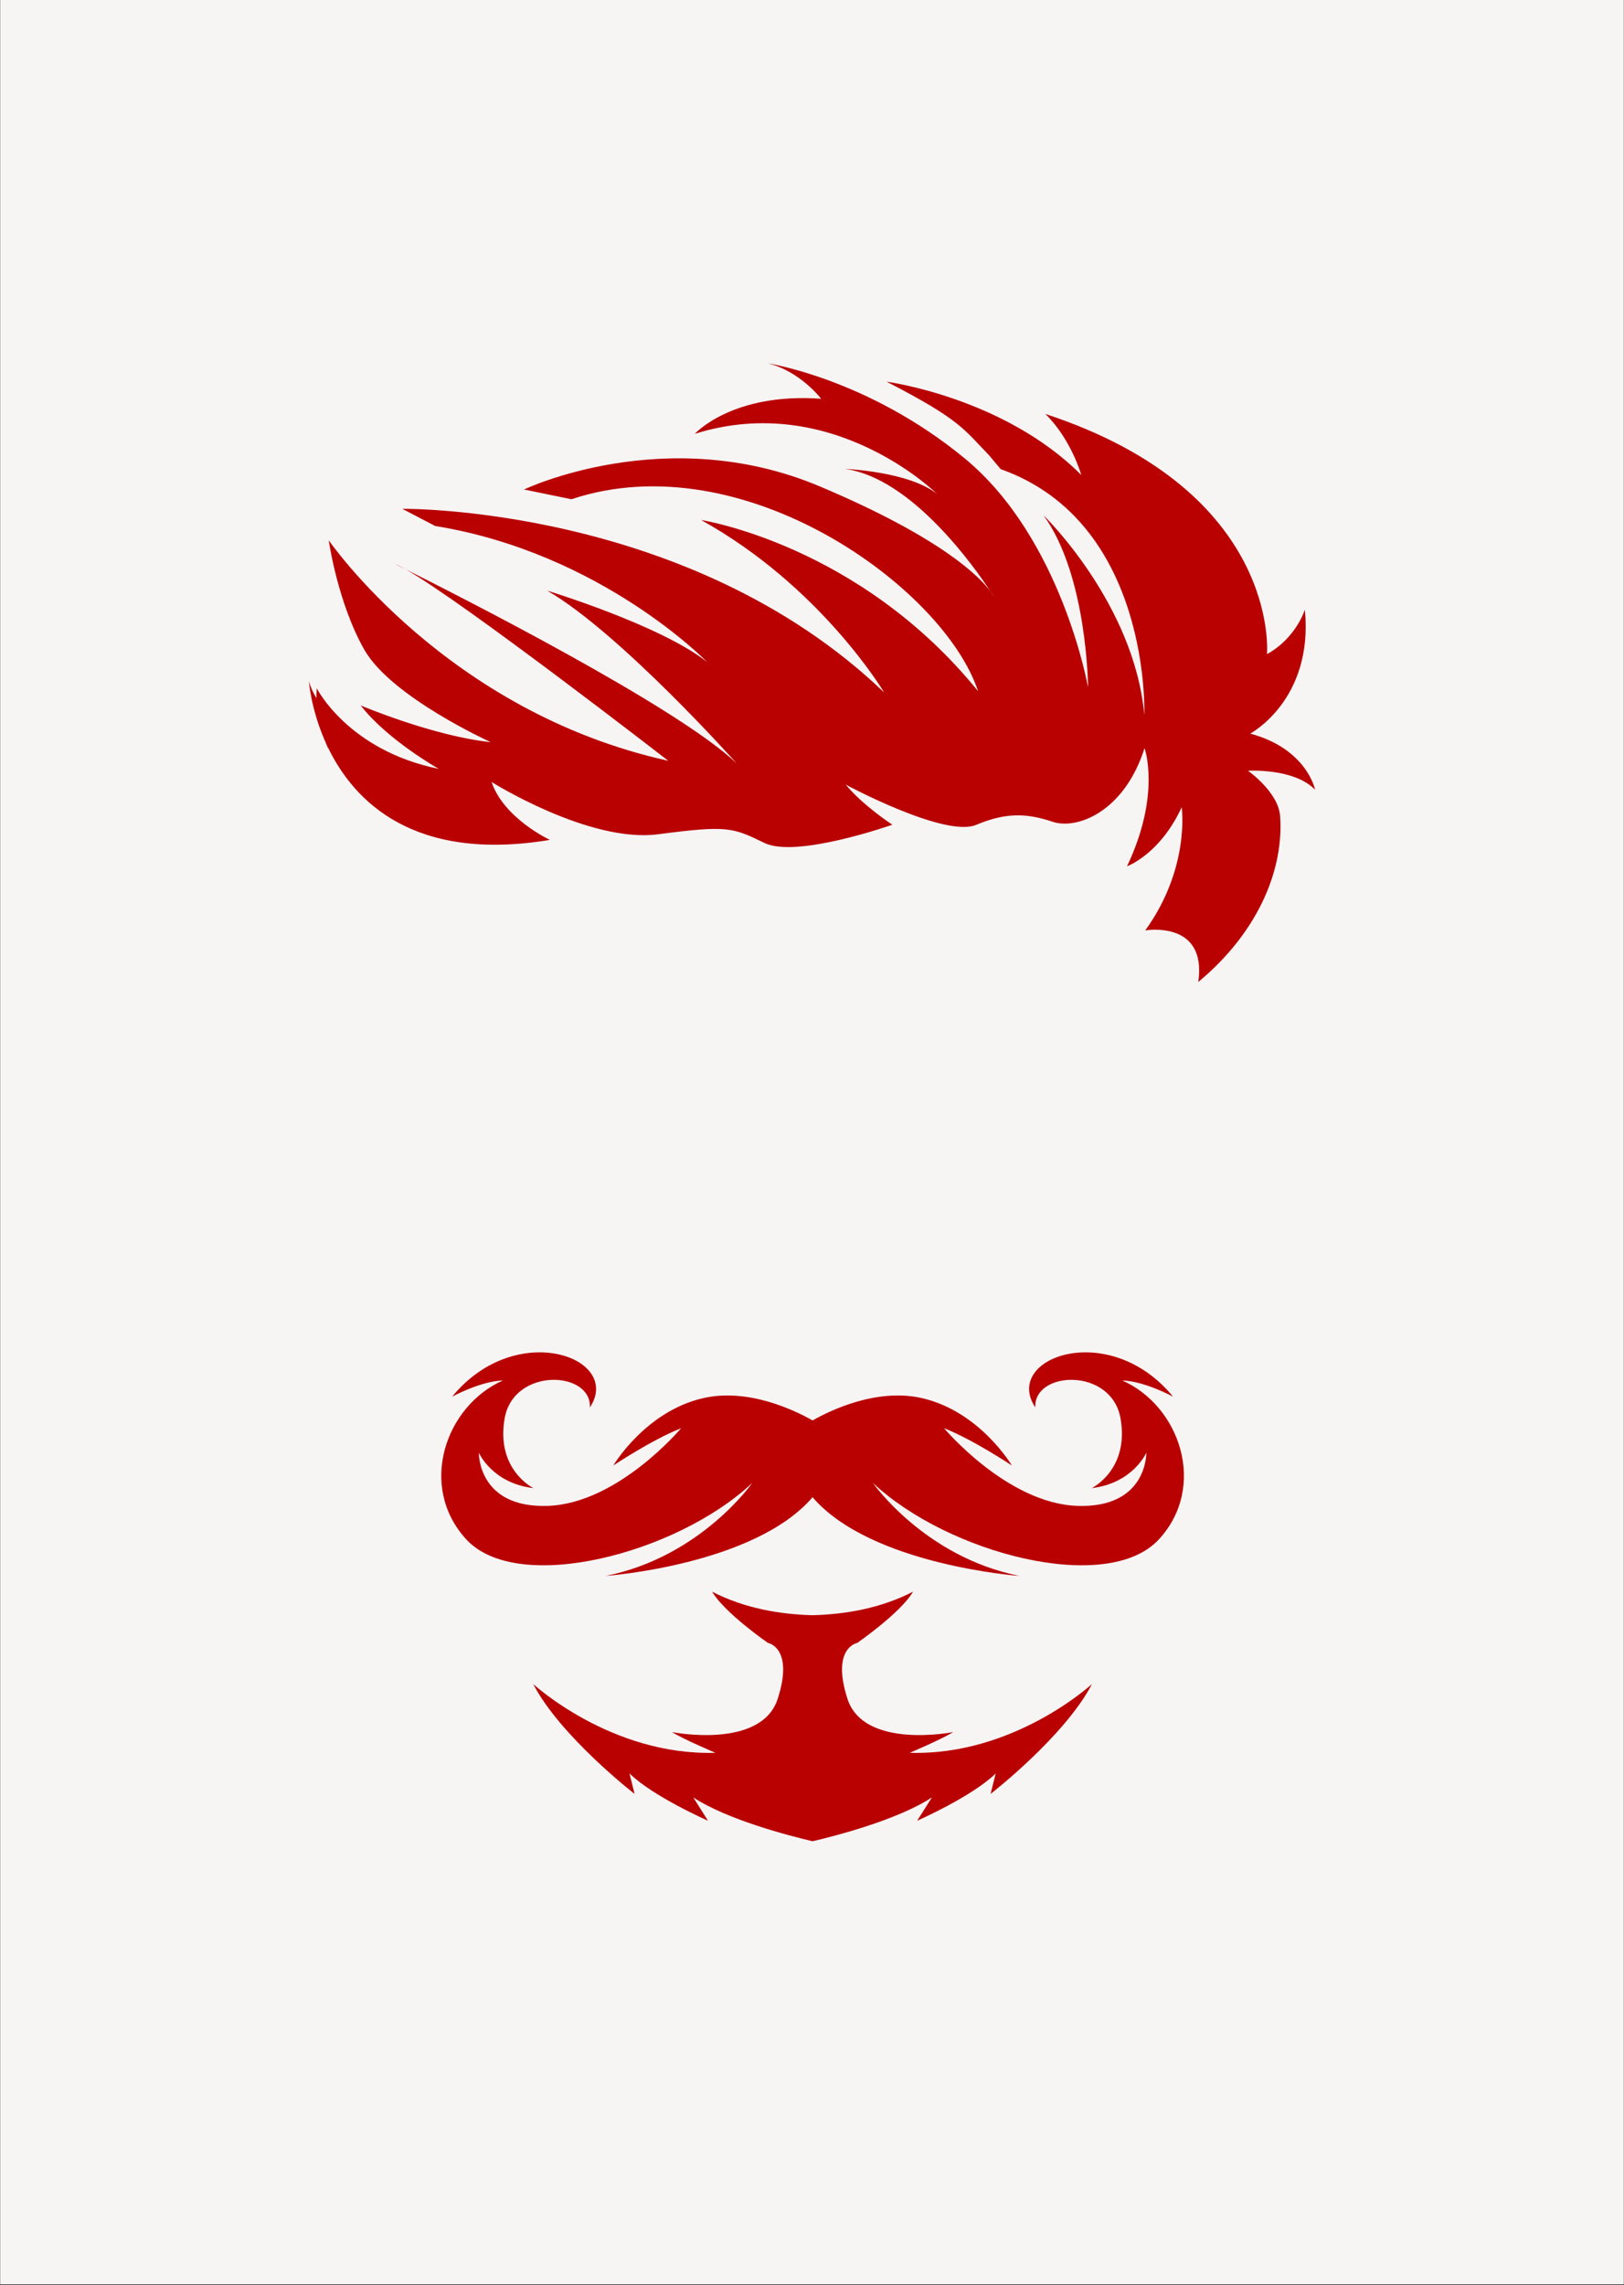 <svg version="1.0" preserveAspectRatio="xMidYMid meet" height="1542" viewBox="0 0 822 1156.5" zoomAndPan="magnify" width="1096" xmlns:xlink="http://www.w3.org/1999/xlink" xmlns="http://www.w3.org/2000/svg"><rect x="0" y="0" width="822" height="1156.5" fill="#333333" stroke="none"/><defs><clipPath id="4f611a9d48"><path clip-rule="nonzero" d="M 0.176 0 L 821.82 0 L 821.82 1156 L 0.176 1156 Z M 0.176 0"></path></clipPath><clipPath id="96f519464e"><path clip-rule="nonzero" d="M 156.223 183.859 L 666 183.859 L 666 932 L 156.223 932 Z M 156.223 183.859"></path></clipPath></defs><g clip-path="url(#4f611a9d48)"><path fill-rule="nonzero" fill-opacity="1" d="M 0.176 0 L 821.824 0 L 821.824 1156 L 0.176 1156 Z M 0.176 0" fill="#ffffff"></path><path fill-rule="nonzero" fill-opacity="1" d="M 0.176 0 L 821.824 0 L 821.824 1156 L 0.176 1156 Z M 0.176 0" fill="#f7f4f4"></path></g><g clip-path="url(#96f519464e)"><path fill-rule="evenodd" fill-opacity="1" d="M 360.441 805.512 C 376.938 814.023 394.93 817 411.297 817.422 C 427.664 817 445.652 814.023 462.152 805.512 C 455.824 816.293 433.906 831.441 433.906 831.441 C 433.906 831.441 420.621 833.754 428.922 859.672 C 437.23 885.586 482.5 876.57 482.5 876.57 C 476.273 880.391 460.488 887.051 460.488 887.051 C 513.238 888.648 552.695 852.266 552.695 852.266 C 538.988 878.699 501.398 907.867 501.398 907.867 L 503.98 897.508 C 491.938 909.27 464.227 921.43 464.227 921.43 L 471.703 909.621 C 454.469 920.941 423.227 929.02 411.297 931.82 C 399.375 929.02 368.125 920.941 350.891 909.621 L 358.371 921.434 C 358.371 921.434 330.66 909.27 318.617 897.508 L 321.195 907.867 C 321.195 907.867 283.605 878.699 269.898 852.266 C 269.898 852.266 309.355 888.648 362.105 887.051 C 362.105 887.051 346.324 880.391 340.094 876.57 C 340.094 876.57 385.367 885.586 393.672 859.672 C 401.98 833.754 388.688 831.441 388.688 831.441 C 388.688 831.441 366.77 816.293 360.441 805.512 Z M 380.758 750.484 C 380.758 750.484 354.629 787.934 306.625 797.531 C 306.625 797.531 381.738 792.137 411.297 757.719 C 440.855 792.137 515.973 797.531 515.973 797.531 C 467.965 787.93 441.836 750.484 441.836 750.484 C 479.773 786.16 560.621 807.43 586.68 778.945 C 611.16 752.176 597.156 711.477 568.012 698.617 C 579.551 699 593.75 706.84 593.75 706.84 C 561.363 667.246 507.309 687.121 524.023 712.258 C 523.117 693.695 562.609 691.828 567.168 717.828 C 571.723 743.824 552.586 753.113 552.586 753.113 C 573.539 750.633 580.23 735.16 580.23 735.16 C 580.23 735.16 580.84 763.332 545.289 762.09 C 509.742 760.848 477.844 722.785 477.844 722.785 C 492.727 728.664 512.168 741.664 512.168 741.664 C 512.172 741.664 496.07 714.426 466.898 707.617 C 444.047 702.281 420.445 713.664 411.297 718.852 C 402.148 713.664 378.543 702.281 355.691 707.617 C 326.527 714.426 310.426 741.664 310.426 741.664 C 310.426 741.664 329.867 728.664 344.75 722.785 C 344.754 722.781 312.855 760.852 277.309 762.09 C 241.754 763.332 242.363 735.16 242.363 735.16 C 242.363 735.16 249.051 750.641 270.016 753.113 C 270.016 753.113 250.871 743.824 255.426 717.828 C 259.988 691.828 299.484 693.695 298.574 712.258 C 315.293 687.121 261.234 667.246 228.848 706.84 C 228.848 706.84 243.039 699 254.586 698.617 C 225.441 711.477 211.434 752.176 235.914 778.945 C 261.973 807.43 342.82 786.16 380.758 750.484 Z M 501.25 299.184 C 493.723 287.719 461.582 241.742 427.57 237.297 C 427.57 237.297 459.758 238.504 474.227 249.922 C 474.227 249.922 421.383 197.648 351.699 219.551 C 351.699 219.551 370.578 198.555 415.609 201.805 C 415.609 201.801 404.945 187.746 388.488 183.859 C 388.488 183.855 438.969 191.387 488.199 231.906 C 537.441 272.422 550.723 347.844 550.723 347.844 C 550.727 347.84 550.426 291.438 528.207 260.797 C 528.207 260.793 574.074 305.215 579.203 361.805 C 579.207 361.805 582.848 264.461 506.52 237.43 L 500.648 230.434 C 487.574 216.898 485.75 212.242 448.777 193.168 C 448.777 193.164 508.086 201.047 547.297 240.383 C 547.297 240.383 542.332 222.473 529.121 209.488 C 648.617 248.773 641.293 331.047 641.293 331.047 C 656.051 322.926 660.48 308.543 660.48 308.543 C 664.906 354.285 632.809 371.258 632.809 371.258 C 661.586 379.004 665.637 399.66 665.637 399.66 C 654.941 388.594 631.699 390.07 631.699 390.07 C 631.699 390.066 647.023 400.816 647.926 412.941 C 649.852 438.539 638.125 470.688 606.52 496.969 C 611.035 465.445 579.684 470.863 579.684 470.863 C 602.559 439.133 598.125 408.52 598.125 408.52 C 587.059 432.496 570.457 438.398 570.457 438.398 C 587.797 401.875 579.316 378.637 579.316 378.637 C 568.984 411.098 545 419.953 532.832 415.898 C 520.656 411.836 509.961 410.734 494.129 417.434 C 478.309 424.137 428.059 397.082 428.059 397.082 C 436.914 407.781 451.672 417.371 451.672 417.371 C 451.672 417.371 403.152 434.527 386.926 426.598 C 370.691 418.66 367.934 417.652 333.059 422.211 C 298.184 426.77 248.82 395.75 248.82 395.75 C 254.961 414.152 278.332 425.059 278.332 425.059 C 209.266 436.52 179.176 405.363 166.152 378.57 L 165.98 378.469 C 165.461 377.34 164.969 376.195 164.516 375.035 C 157.305 358.617 156.355 344.703 156.355 344.703 C 157.043 347.43 158.367 350.348 160.172 353.363 C 160.152 351.699 160.207 350.023 160.332 348.332 C 160.332 348.332 176.105 379.734 222.074 389.109 C 222.078 389.109 196.035 374.441 182.59 357.02 C 182.59 357.02 219.078 372.484 248.363 375.594 C 248.363 375.59 198.062 352.762 184.453 328.891 C 170.852 305.016 166.391 273.426 166.391 273.426 C 166.391 273.426 225.973 360.262 338.242 385.012 C 338.242 385.008 234.812 304.801 205.352 288.141 C 202.027 286.48 200.176 285.57 200.176 285.57 C 201.469 286.055 203.215 286.93 205.352 288.141 C 230.789 300.828 342.57 357.383 372.836 386.305 C 372.836 386.305 314.082 320.453 277.02 298.93 C 277.02 298.922 334.371 316.387 357.844 334.988 C 357.844 334.984 304.32 279.812 220.242 266.184 L 203.648 257.504 C 203.648 257.504 348.734 255.695 447.5 350.434 C 447.5 350.43 415.668 296.871 354.895 263.176 C 354.895 263.176 434.848 275.441 495.055 349.805 C 477.809 297.367 376.059 223.707 289.23 252.656 L 265.246 247.727 C 265.246 247.727 337.027 213.359 414.758 246.078 C 477.152 272.352 496.176 292.324 501.25 299.184 C 502.328 300.824 502.902 301.758 502.902 301.758 C 502.902 301.758 502.496 300.863 501.25 299.184 Z M 501.25 299.184" fill="#b90102"></path></g></svg>